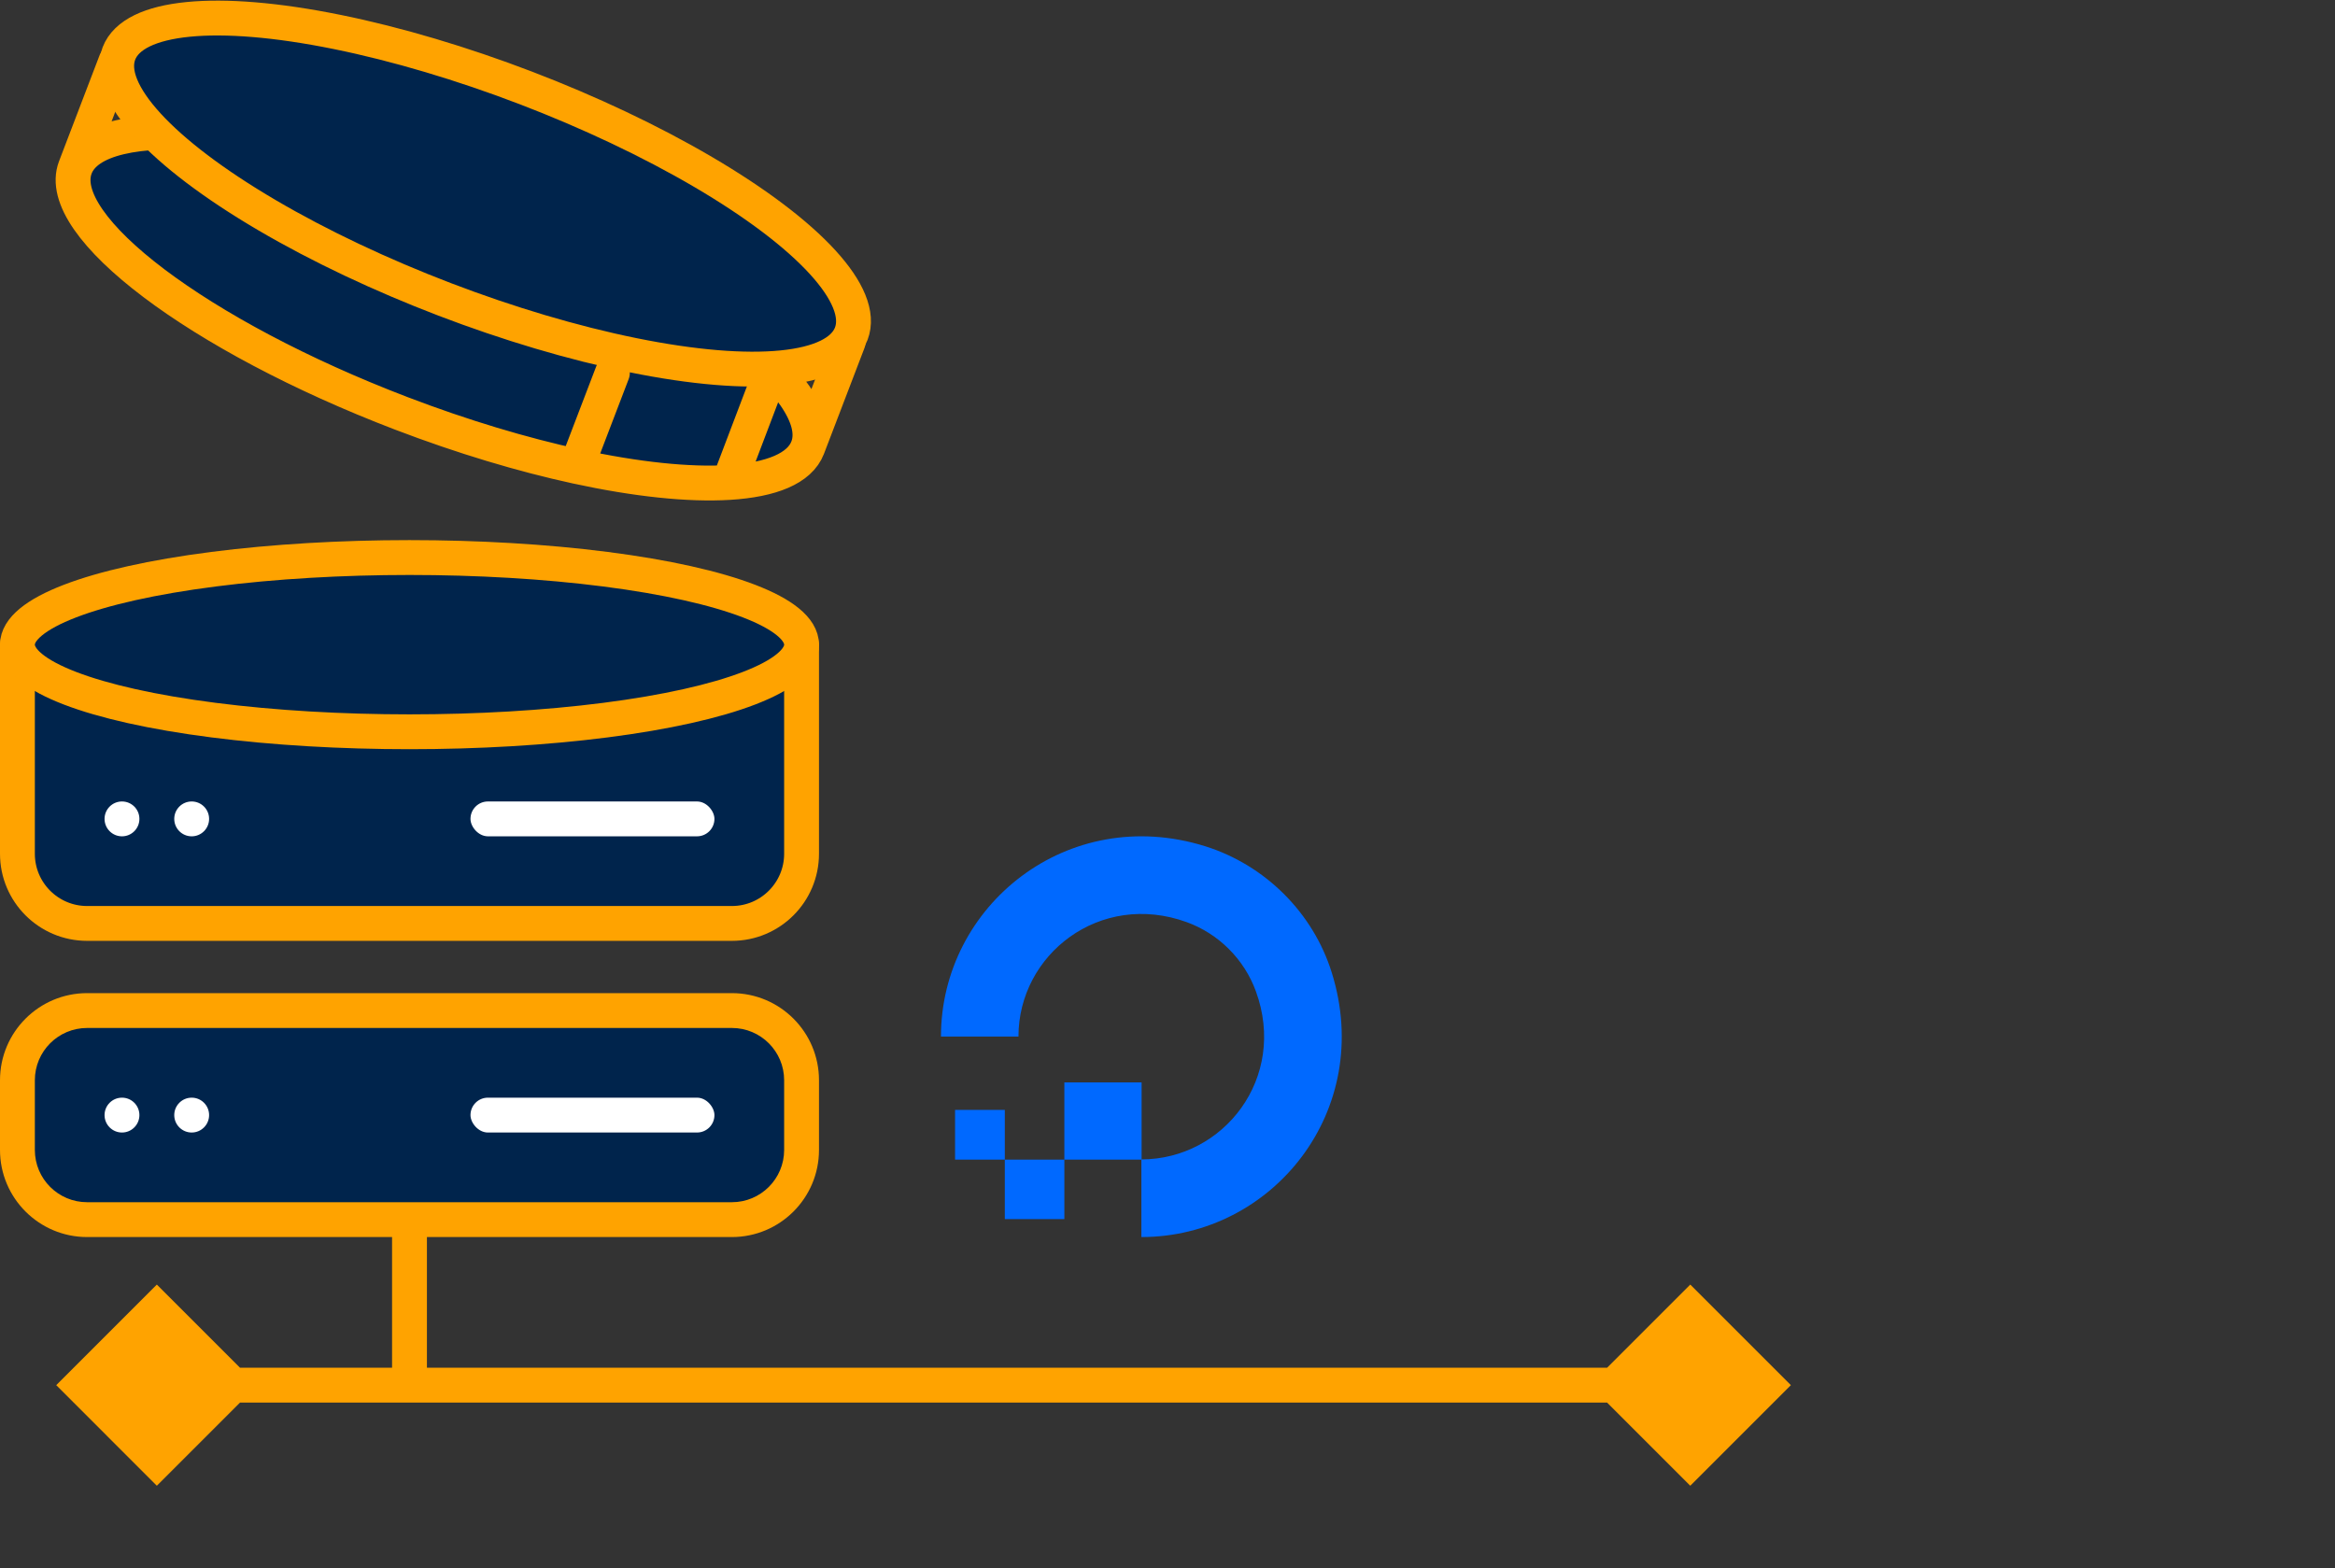 <svg xmlns="http://www.w3.org/2000/svg" width="134" height="90" viewBox="0 0 134 90" fill="none"><rect x="0" y="0" width="134" height="90" fill="#333333" stroke="none"/><path d="M1 37H46V49C46 51.209 44.209 53 42 53H5C2.791 53 1 51.209 1 49V37Z" fill="#00244C" stroke="#FFA300" stroke-width="2" stroke-linejoin="round"></path><ellipse cx="23.5" cy="37" rx="22.5" ry="5" fill="#00244C" stroke="#FFA300" stroke-width="2"></ellipse><path d="M46.352 25.688C45.894 26.885 44.268 27.542 41.838 27.691C39.539 27.831 36.52 27.516 33.089 26.771C29.991 26.098 26.557 25.074 23.015 23.719C11.409 19.279 3.04 12.962 4.323 9.609C5.605 6.256 16.054 7.137 27.66 11.578C39.266 16.018 47.635 22.335 46.352 25.688Z" fill="#00244C"></path><path d="M46.352 25.688C47.635 22.335 39.266 16.018 27.66 11.578C16.054 7.137 5.605 6.256 4.323 9.609M46.352 25.688L48.675 19.617M46.352 25.688C45.894 26.885 44.268 27.542 41.838 27.691M4.323 9.609C3.04 12.962 11.409 19.279 23.015 23.719C26.557 25.074 29.991 26.098 33.089 26.771M4.323 9.609L6.645 3.538M41.838 27.691L44 22M41.838 27.691C39.539 27.831 36.52 27.516 33.089 26.771M33.089 26.771L35.144 21.4" stroke="#FFA300" stroke-width="2" stroke-linecap="round"></path><ellipse cx="27.838" cy="11.111" rx="22.5" ry="6.5" transform="rotate(20.936 27.838 11.111)" fill="#00244C" stroke="#FFA300" stroke-width="2"></ellipse><path d="M1 62C1 59.791 2.791 58 5 58H42C44.209 58 46 59.791 46 62V66C46 68.209 44.209 70 42 70H23.5H5C2.791 70 1 68.209 1 66V62Z" fill="#00244C"></path><path d="M102.774 79.5L97 73.727L91.227 79.5L97 85.273L102.774 79.5ZM3.227 79.5L9 85.273L14.774 79.5L9 73.727L3.227 79.5ZM5 59H42V57H5V59ZM45 62V66H47V62H45ZM2 66V62H0V66H2ZM42 69H23.5V71H42V69ZM23.5 69H5V71H23.5V69ZM22.5 70V79.5H24.5V70H22.5ZM23.5 80.5H97V78.5H23.5V80.5ZM23.5 78.5H9V80.5H23.5V78.5ZM0 66C0 68.761 2.239 71 5 71V69C3.343 69 2 67.657 2 66H0ZM45 66C45 67.657 43.657 69 42 69V71C44.761 71 47 68.761 47 66H45ZM42 59C43.657 59 45 60.343 45 62H47C47 59.239 44.761 57 42 57V59ZM5 57C2.239 57 0 59.239 0 62H2C2 60.343 3.343 59 5 59V57Z" fill="#FFA300"></path><path fill-rule="evenodd" clip-rule="evenodd" d="M65.501 71V66.543C70.222 66.543 73.886 61.864 72.073 56.898C71.408 55.061 69.935 53.588 68.096 52.923C63.128 51.125 58.447 54.774 58.447 59.492H54C54 51.972 61.276 46.107 69.165 48.57C72.608 49.652 75.359 52.389 76.429 55.83C78.893 63.728 73.038 71 65.501 71Z" fill="#0069FF"></path><path fill-rule="evenodd" clip-rule="evenodd" d="M61.081 66.556H65.514V62.124H61.081V66.556ZM57.664 69.97H61.081L61.081 66.556H57.664L57.664 69.97ZM54.809 66.556H57.664V63.702H54.809V66.556Z" fill="#0069FF"></path><circle cx="7" cy="64" r="1" fill="white"></circle><circle cx="11" cy="64" r="1" fill="white"></circle><rect x="27" y="63" width="14" height="2" rx="1" fill="white"></rect><circle cx="7" cy="47" r="1" fill="white"></circle><circle cx="11" cy="47" r="1" fill="white"></circle><rect x="27" y="46" width="14" height="2" rx="1" fill="white"></rect></svg>